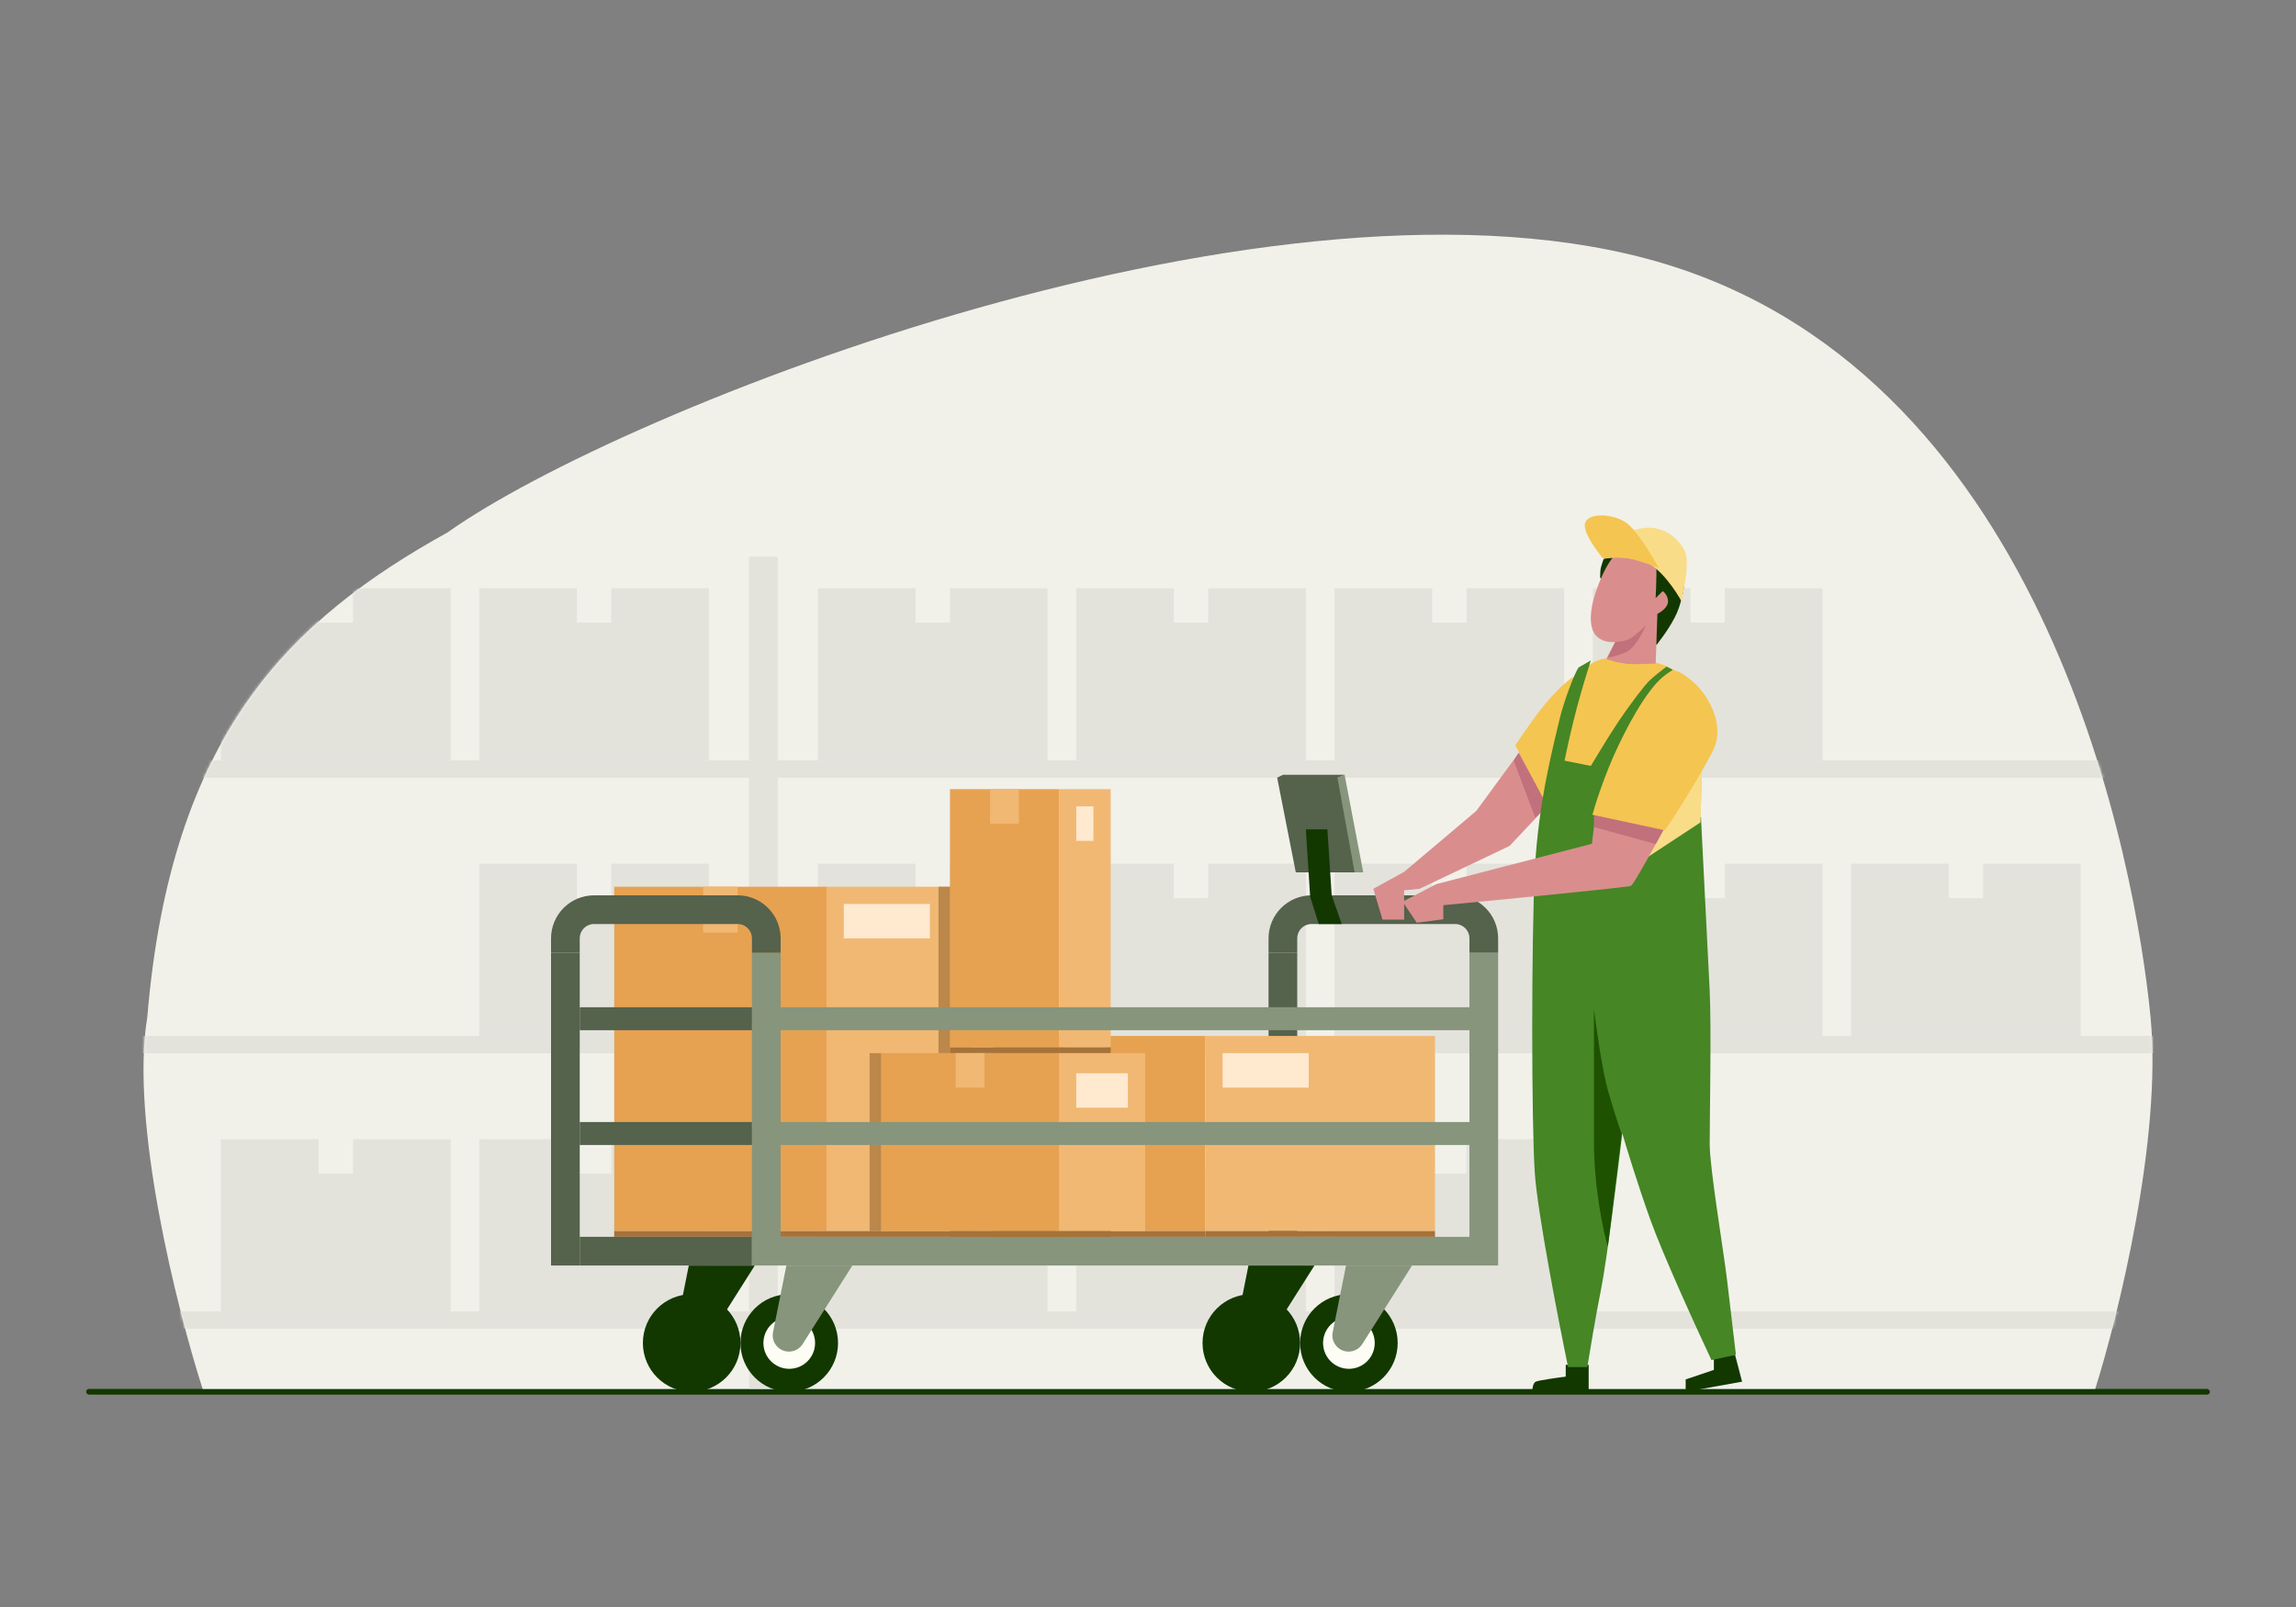 <svg width="800" height="560" viewBox="0 0 800 560" fill="none" xmlns="http://www.w3.org/2000/svg">
<rect x="0" y="0" width="800" height="560" fill="#808080" stroke="none"/>
<rect x="30" y="484" width="740" height="2" rx="1" fill="#123800"/>
<path d="M51.322 354.47C45.235 390.93 61.637 456.015 70.599 484H730.048C738.165 458.254 753.383 396.303 749.325 354.47C744.252 302.178 714 132.828 580.404 92.05C446.367 51.138 216 142.803 156 185.5C101 215.994 59.5 256 51.322 354.47Z" fill="#F1F1EA"/>
<mask id="mask0_122_716" style="mask-type:alpha" maskUnits="userSpaceOnUse" x="50" y="81" width="700" height="403">
<path d="M51.322 354.47C45.235 390.93 61.637 456.015 70.599 484H730.048C738.165 458.254 753.383 396.303 749.325 354.47C744.252 302.178 714 132.828 580.404 92.05C446.367 51.138 216 142.803 156 185.5C101 215.994 59.5 256 51.322 354.47Z" fill="#F1F1EA"/>
</mask>
<g mask="url(#mask0_122_716)">
<rect x="23" y="265" width="740" height="6" fill="#E3E3DC"/>
<rect x="23" y="361" width="740" height="6" fill="#E3E3DC"/>
<rect x="23" y="457" width="740" height="6" fill="#E3E3DC"/>
<rect x="261" y="194" width="10" height="290" fill="#E3E3DC"/>
<path fill-rule="evenodd" clip-rule="evenodd" d="M319 205H285V265H365V205H331V217H319V205Z" fill="#E3E3DC"/>
<path fill-rule="evenodd" clip-rule="evenodd" d="M111 205H77V265H157V205H123V217H111V205Z" fill="#E3E3DC"/>
<path fill-rule="evenodd" clip-rule="evenodd" d="M319 301H285V361H365V301H331V313H319V301Z" fill="#E3E3DC"/>
<path fill-rule="evenodd" clip-rule="evenodd" d="M319 397H285V457H365V397H331V409H319V397Z" fill="#E3E3DC"/>
<path fill-rule="evenodd" clip-rule="evenodd" d="M111 397H77V457H157V397H123V409H111V397Z" fill="#E3E3DC"/>
<path fill-rule="evenodd" clip-rule="evenodd" d="M409 205H375V265H455V205H421V217H409V205Z" fill="#E3E3DC"/>
<path fill-rule="evenodd" clip-rule="evenodd" d="M201 205H167V265H247V205H213V217H201V205Z" fill="#E3E3DC"/>
<path fill-rule="evenodd" clip-rule="evenodd" d="M409 301H375V361H455V301H421V313H409V301Z" fill="#E3E3DC"/>
<path fill-rule="evenodd" clip-rule="evenodd" d="M409 397H375V457H455V397H421V409H409V397Z" fill="#E3E3DC"/>
<path fill-rule="evenodd" clip-rule="evenodd" d="M201 397H167V457H247V397H213V409H201V397Z" fill="#E3E3DC"/>
<path fill-rule="evenodd" clip-rule="evenodd" d="M201 301H167V361H247V301H213V313H201V301Z" fill="#E3E3DC"/>
<path fill-rule="evenodd" clip-rule="evenodd" d="M499 205H465V265H545V205H511V217H499V205Z" fill="#E3E3DC"/>
<path fill-rule="evenodd" clip-rule="evenodd" d="M499 301H465V361H545V301H511V313H499V301Z" fill="#E3E3DC"/>
<path fill-rule="evenodd" clip-rule="evenodd" d="M499 397H465V457H545V397H511V409H499V397Z" fill="#E3E3DC"/>
<path fill-rule="evenodd" clip-rule="evenodd" d="M589 205H555V265H635V205H601V217H589V205Z" fill="#E3E3DC"/>
<path fill-rule="evenodd" clip-rule="evenodd" d="M589 301H555V361H635V301H601V313H589V301Z" fill="#E3E3DC"/>
<path fill-rule="evenodd" clip-rule="evenodd" d="M679 301H645V361H725V301H691V313H679V301Z" fill="#E3E3DC"/>
</g>
<rect x="272" y="431" width="240" height="10" fill="#87957C"/>
<rect x="442" y="332" width="10" height="98" fill="#55624C"/>
<rect x="512" y="332" width="10" height="109" fill="#87957C"/>
<circle cx="241" cy="468" r="17" fill="#123800"/>
<path d="M240 441H263L245.664 468.373C244.628 470.009 242.827 471 240.891 471C237.326 471 234.652 467.739 235.351 464.243L240 441Z" fill="#123800"/>
<circle cx="436" cy="468" r="17" fill="#123800"/>
<path d="M435 441H458L440.664 468.373C439.628 470.009 437.827 471 435.891 471C432.326 471 429.652 467.739 430.351 464.243L435 441Z" fill="#123800"/>
<circle cx="275" cy="468" r="17" fill="#123800"/>
<circle cx="275" cy="468" r="9" fill="#FDFDF5"/>
<path d="M274 441H297L279.664 468.373C278.628 470.009 276.827 471 274.891 471C271.326 471 268.652 467.739 269.351 464.243L274 441Z" fill="#87957C"/>
<circle cx="470" cy="468" r="17" fill="#123800"/>
<circle cx="470" cy="468" r="9" fill="#FDFDF5"/>
<path d="M469 441H492L474.664 468.373C473.628 470.009 471.827 471 469.891 471C466.326 471 463.652 467.739 464.351 464.243L469 441Z" fill="#87957C"/>
<rect x="192" y="332" width="10" height="109" fill="#55624C"/>
<rect x="346" y="361" width="74" height="68" fill="#E6A251"/>
<rect x="420" y="361" width="80" height="68" fill="#F1B873"/>
<rect x="371" y="361" width="14" height="16" fill="#F1B873"/>
<rect x="426" y="367" width="30" height="12" fill="#FFE9CF"/>
<rect x="346" y="429" width="74" height="2" fill="#A5723A"/>
<rect x="420" y="429" width="80" height="2" fill="#A5723A"/>
<rect x="214" y="309" width="74" height="120" fill="#E6A251"/>
<rect x="288" y="309" width="50" height="120" fill="#F1B873"/>
<rect x="245" y="309" width="12" height="16" fill="#F1B873"/>
<rect x="294" y="315" width="30" height="12" fill="#FFE9CF"/>
<rect x="214" y="429" width="74" height="2" fill="#A5723A"/>
<rect x="288" y="429" width="80" height="2" fill="#A5723A"/>
<rect x="331" y="275" width="38" height="90" fill="#E6A251"/>
<rect width="4" height="58" transform="matrix(-1 0 0 1 331 309)" fill="#A5723A" fill-opacity="0.7"/>
<rect x="369" y="275" width="18" height="90" fill="#F1B873"/>
<rect x="345" y="275" width="10" height="12" fill="#F1B873"/>
<rect x="375" y="281" width="6" height="12" fill="#FFE9CF"/>
<rect x="331" y="365" width="38" height="2" fill="#A5723A"/>
<rect x="369" y="365" width="18" height="2" fill="#A5723A"/>
<rect x="307" y="367" width="62" height="62" fill="#E6A251"/>
<rect width="4" height="62" transform="matrix(-1 0 0 1 307 367)" fill="#A5723A" fill-opacity="0.7"/>
<rect x="369" y="367" width="30" height="62" fill="#F1B873"/>
<rect x="333" y="367" width="10" height="12" fill="#F1B873"/>
<rect x="375" y="374" width="18" height="12" fill="#FFE9CF"/>
<rect x="331" y="429" width="38" height="2" fill="#A5723A"/>
<rect x="369" y="429" width="18" height="2" fill="#A5723A"/>
<rect x="262" y="332" width="10" height="109" fill="#87957C"/>
<rect x="202" y="431" width="60" height="10" fill="#55624C"/>
<rect x="202" y="351" width="60" height="8" fill="#55624C"/>
<rect x="202" y="391" width="60" height="8" fill="#55624C"/>
<path d="M447 332V327C447 321.477 451.477 317 457 317H507C512.523 317 517 321.477 517 327V332" stroke="#55624C" stroke-width="10"/>
<path d="M197 332V327C197 321.477 201.477 317 207 317H257C262.523 317 267 321.477 267 327V332" stroke="#55624C" stroke-width="10"/>
<rect x="272" y="351" width="240" height="8" fill="#87957C"/>
<rect x="272" y="391" width="240" height="8" fill="#87957C"/>
<path d="M454.5 304L448 271H466L468.5 270L475 304H454.5Z" fill="#87957C"/>
<path d="M451.5 304L445 271L447 270H468.5L466 271L472 304H451.5Z" fill="#55624C"/>
<path d="M456.5 312.5L455 289H462.5L464 312L467.5 322H459.5L456.5 312.5Z" fill="#123800"/>
<path d="M514.389 282.572L529.577 261.873L539.255 280.691L525.979 294.792L494.63 309.724L489.253 310.262V320.477H481.726L478.5 309.724L489.253 303.81L514.389 282.572Z" fill="#D98E8D"/>
<path d="M539.255 280.69L529.04 262.41L527.427 265.098L534.954 284.991L539.255 280.69Z" fill="#C1717B"/>
<path d="M538.18 279.078L527.964 259.722C529.333 257.703 533.069 252.211 535.492 248.969C538.62 244.781 544.632 237.678 548.933 235.527L538.18 279.078Z" fill="#F5C551"/>
<path d="M533.879 485H553.542V475.615H545.553V479.721C542.481 480.112 536.091 481.012 535.108 481.481C534.124 481.95 533.879 484.022 533.879 485Z" fill="#123800"/>
<path d="M587.337 480.699V485L607 481.481L604.542 472.096L597.169 473.269V477.375L587.337 480.699Z" fill="#123800"/>
<path d="M592.48 250.666C593.459 257.993 592.888 276.514 592.48 284.858C592.072 291.981 587.217 306.472 571.061 307.449C554.904 308.426 540.258 303.379 534.954 300.733C535.362 297.68 536.3 290.475 536.79 286.079C537.402 280.584 540.462 264.709 543.522 250.666C546.582 236.623 552.701 229.906 560.657 229.295C568.613 228.685 572.285 229.295 579.629 231.738C586.972 234.18 591.256 241.507 592.48 250.666Z" fill="#F5C551"/>
<path d="M596.321 473.947L604.849 472.109C604.24 467.005 602.778 454.713 601.803 446.382C600.585 435.969 595.712 407.179 595.712 398.603C595.712 390.027 596.321 357.562 595.712 345.311C595.224 335.51 593.478 300.798 592.666 284.668L575.816 296.82L584.418 279.615C585.231 276.348 559.938 272.496 562.374 265.636C565.42 257.06 570.798 247.207 574.39 241.789C578.045 236.276 581.384 234.806 582.805 233.376L580.655 232.301C578.827 233.73 576.113 235.768 574.39 237.501C573.171 238.726 568.298 244.852 563.424 252.202C559.526 258.083 556.723 263.024 554.287 266.904L545.149 265.066C545.758 262.003 547.464 254.04 549.413 246.689C551.362 239.339 553.474 232.805 554.287 230.15L550.022 232.601C548.601 234.642 544.783 244.607 543.321 250.977C541.494 258.94 536.011 279.155 534.792 303.044C533.574 326.934 533.574 391.865 534.792 409.016C535.767 422.737 542.915 459.654 546.367 476.397H553.068C553.88 471.293 555.992 458.633 557.942 448.832C559.891 439.031 563.627 408.812 565.252 394.927C566.673 399.828 570.613 412.692 574.999 424.943C579.385 437.194 591.041 462.717 596.321 473.947Z" fill="#468625"/>
<path d="M593.021 266.711L573.665 298.97L592.483 286.604L593.021 266.711Z" fill="#F9DC88"/>
<path d="M579.959 288.53L555.915 283.638L554.682 294.034L500.429 308.099L488.715 314.214L493.648 321.552L502.895 320.329V315.437C524.268 313.398 567.259 309.199 568.246 308.71C569.232 308.221 576.466 295.053 579.959 288.53Z" fill="#D98E8D"/>
<path d="M579.58 289.293L555.385 283.916V288.217L576.891 294.131L579.58 289.293Z" fill="#C1717B"/>
<path d="M580.117 289.293L554.847 283.916C555.661 280.873 559.046 269.979 563.926 259.754C568.807 249.529 575.816 237.14 582.268 233.914C583.691 233.305 585.768 233.948 590.161 237.843C595.652 242.712 601.143 253.059 596.872 261.58C593.456 268.396 584.185 283.612 580.117 289.293Z" fill="#F5C551"/>
<path d="M558.611 195.203C557.831 197.542 557.536 197.998 557.536 201.294L577.178 224.774C579.429 221.89 583.483 216.319 584.956 211.87C586.798 206.309 587.107 203.268 587.107 196.278C587.107 187.606 579.978 184.45 573.128 184.45C566.347 184.45 560.224 190.364 558.611 195.203Z" fill="#123800"/>
<path d="M566.138 231.226C563.179 230.736 560.762 230.15 559.686 229.613L562.697 223.711C561.259 223.915 557.888 223.711 555.915 221.265C553.449 218.207 554.066 212.092 555.915 206.588C557.765 201.085 561.464 191.912 567.013 190.689C572.561 189.466 576.26 191.912 576.877 194.358C577.37 196.315 577.082 204.55 576.877 208.423L579.343 205.977C579.959 206.384 581.193 207.689 581.193 209.646C581.193 211.603 578.726 213.315 577.493 213.926L576.891 231.226C575.864 231.226 569.097 231.715 566.138 231.226Z" fill="#D98E8D"/>
<path d="M573.128 195.741C578.479 197.729 584.152 206.199 585.976 209.72C586.584 204.749 589.257 195.203 586.584 191.079C582.461 184.716 576.246 182.38 568.949 184.865C563.334 186.777 559.624 191.907 558.611 194.807C561.299 194.128 567.776 193.752 573.128 195.741Z" fill="#F9DC88"/>
<path d="M552.306 182.204C551.305 185.216 556.316 191.946 558.611 194.665C560.071 194.247 565.063 194.128 567.751 194.665C571.326 195.38 575.672 197.054 577.966 197.891C575.672 193.708 570.206 184.714 566.701 182.204C562.32 179.067 553.558 178.44 552.306 182.204Z" fill="#F5C551"/>
<path d="M560.224 434.46L565.063 395.207C564.256 392.958 562.159 386.743 560.224 379.874C558.288 373.004 556.191 358.203 555.385 351.661V397.66C555.385 413.852 558.611 428.94 560.224 434.46Z" fill="#1E5200"/>
<path d="M567.751 222.624C566.03 223.484 563.808 223.699 562.912 223.699L560.224 229.075C561.658 229.075 565.564 227.915 567.213 226.925C569.902 225.312 572.052 220.831 573.665 217.785C572.411 219.039 569.471 221.763 567.751 222.624Z" fill="#C1717B"/>
</svg>
